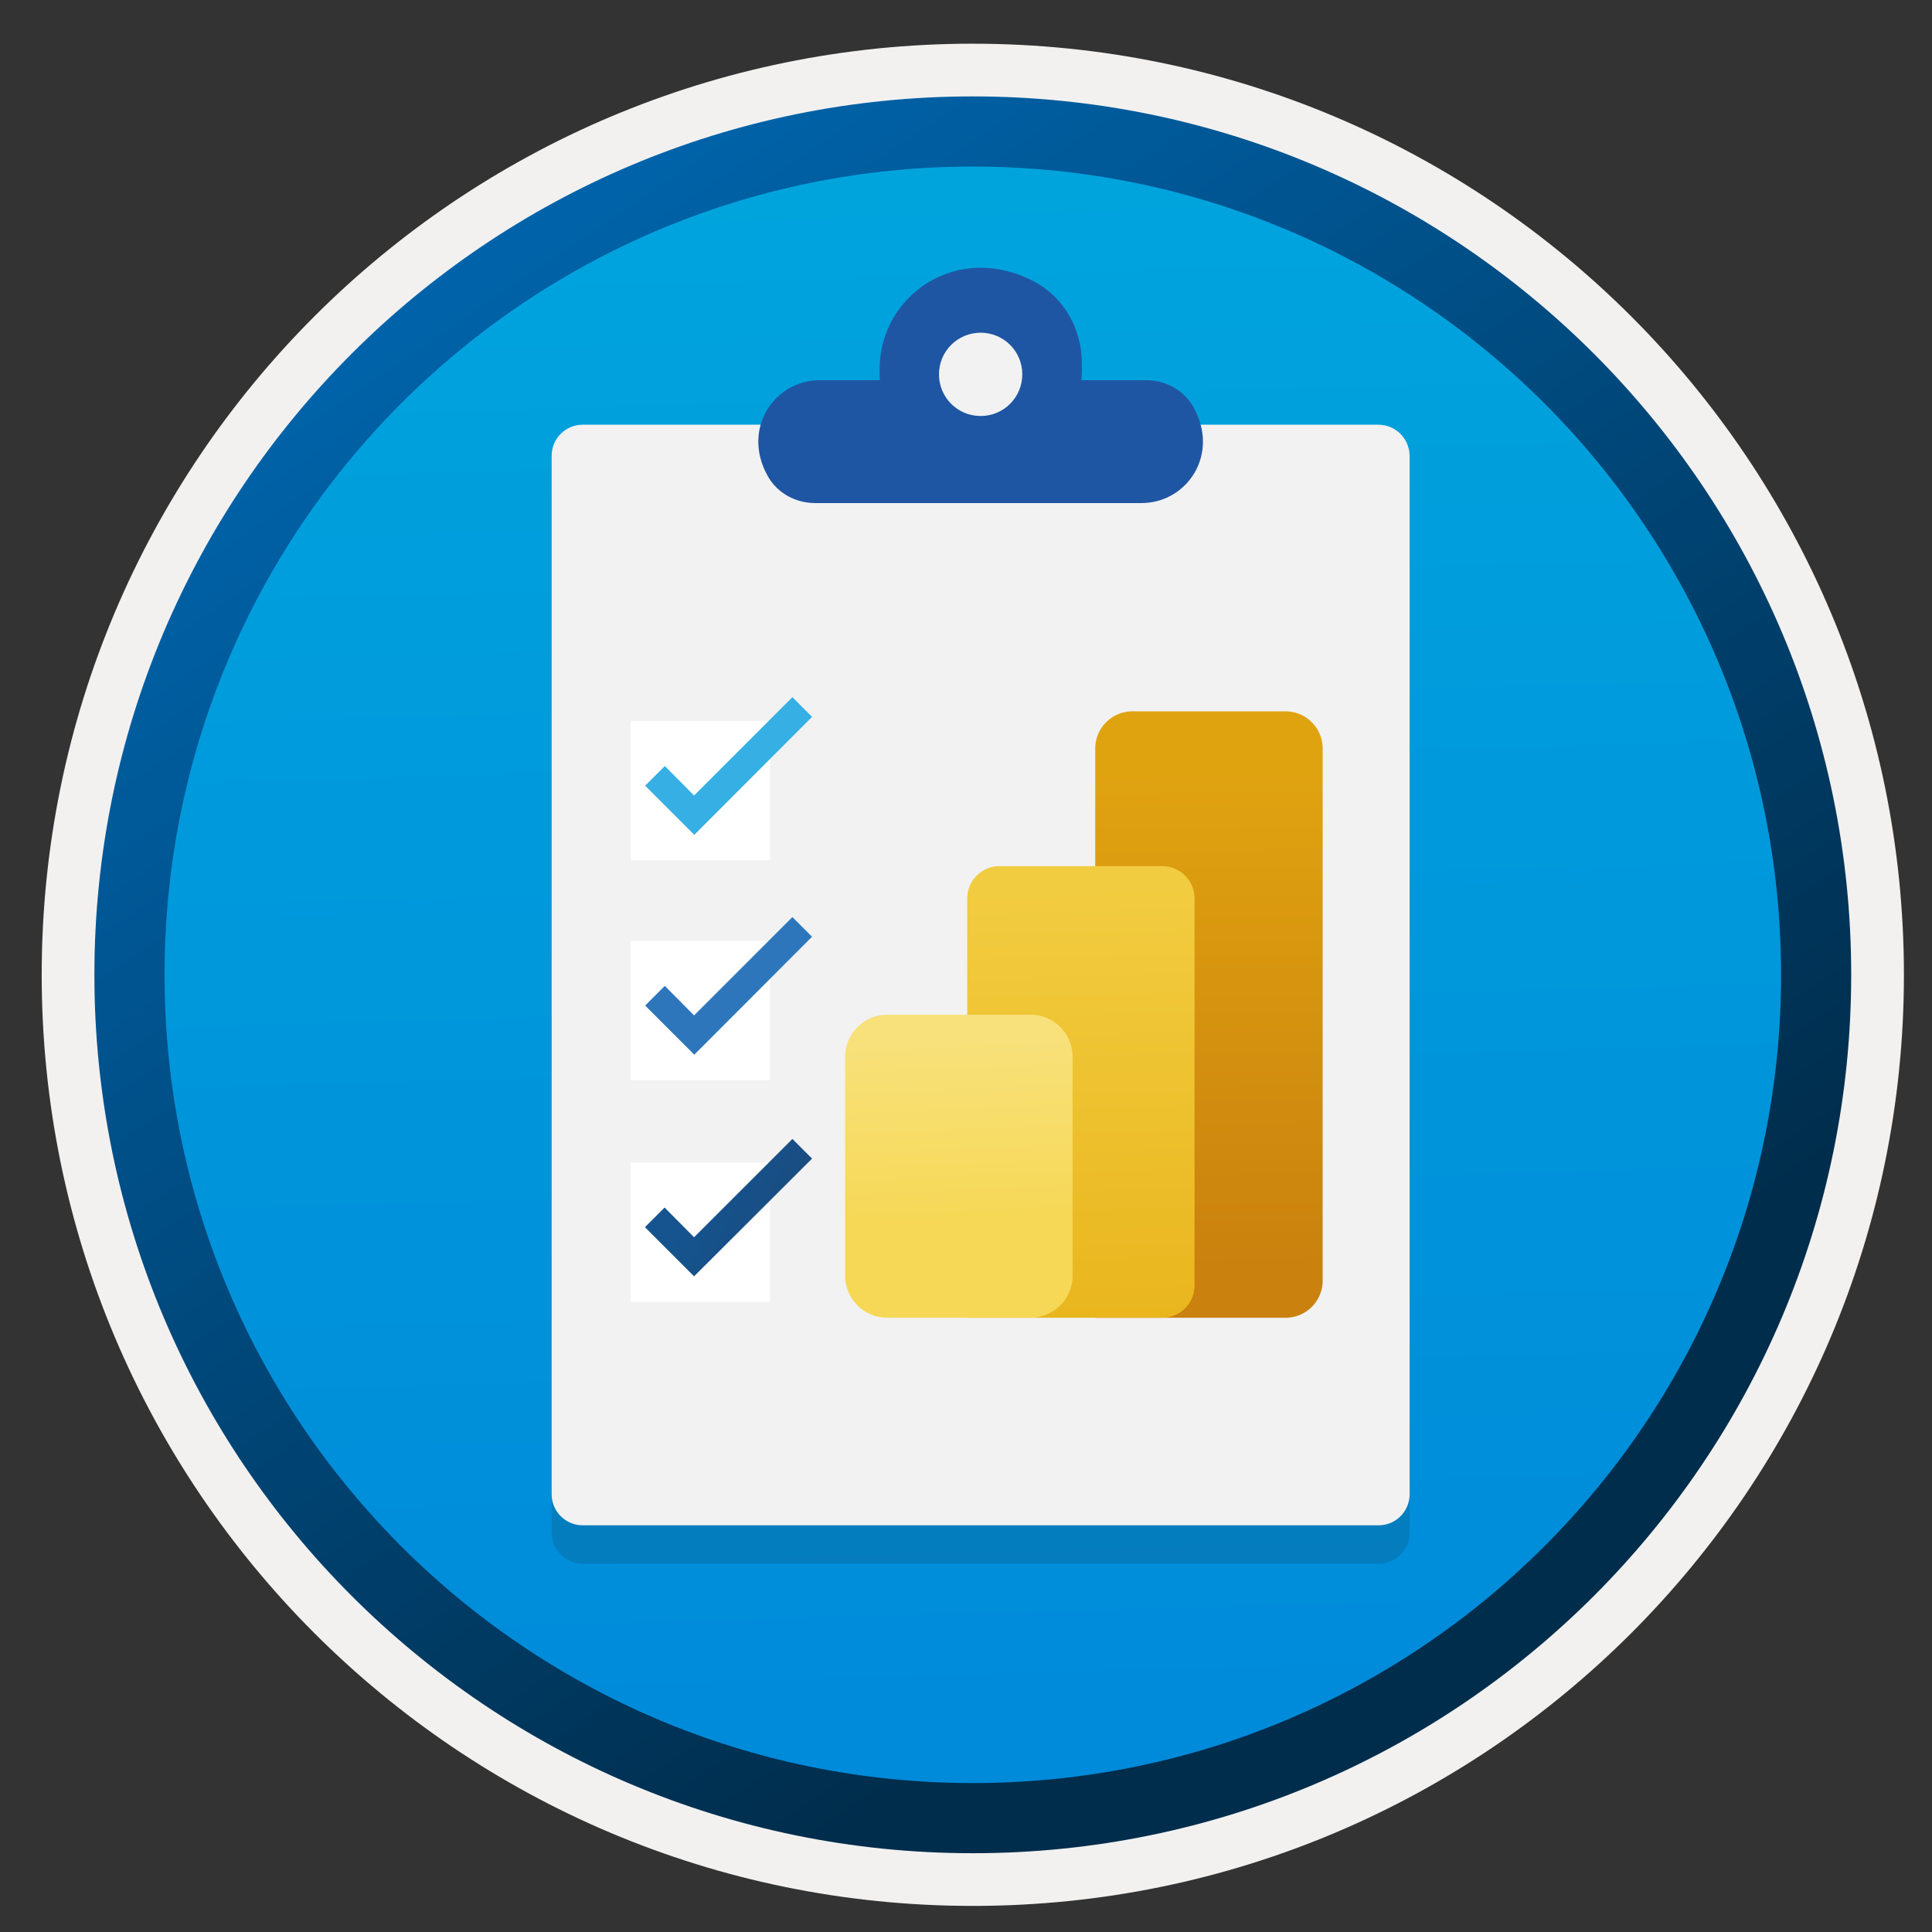 <svg width="103" height="103" fill="none" xmlns="http://www.w3.org/2000/svg"><rect width="100%" height="100%" fill="#333333" stroke="none"/><path d="M51.862 98.78c-25.85 0-46.81-20.95-46.81-46.81 0-25.86 20.96-46.81 46.81-46.81s46.81 20.96 46.81 46.81-20.96 46.81-46.81 46.81Z" fill="url(#a)"/><path fill-rule="evenodd" clip-rule="evenodd" d="M97.763 51.97c0 25.35-20.55 45.9-45.9 45.9-25.35 0-45.9-20.55-45.9-45.9 0-25.35 20.55-45.9 45.9-45.9 25.35 0 45.9 20.55 45.9 45.9Zm-45.9-49.64c27.42 0 49.64 22.22 49.64 49.64s-22.23 49.639-49.64 49.639c-27.42 0-49.64-22.23-49.64-49.64 0-27.42 22.22-49.64 49.64-49.64Z" fill="#F2F1F0"/><path fill-rule="evenodd" clip-rule="evenodd" d="M94.953 51.97c0 23.8-19.29 43.09-43.09 43.09-23.8 0-43.09-19.29-43.09-43.09 0-23.8 19.29-43.09 43.09-43.09 23.8 0 43.09 19.29 43.09 43.09ZM51.862 5.14c25.86 0 46.83 20.97 46.83 46.83S77.722 98.8 51.862 98.8 5.032 77.83 5.032 51.97s20.96-46.83 46.83-46.83Z" fill="url(#b)"/><path opacity=".15" d="M73.495 24.687h-42.43c-.915 0-1.655.74-1.655 1.656v55.364c0 .916.74 1.656 1.656 1.656h42.43c.915 0 1.655-.74 1.655-1.656V26.343c-.012-.915-.753-1.656-1.656-1.656Z" fill="#1F1D20"/><path d="M73.495 22.642h-42.43c-.915 0-1.655.74-1.655 1.657v55.363c0 .916.74 1.656 1.656 1.656h42.43c.915 0 1.655-.74 1.655-1.656V24.298c-.012-.915-.753-1.655-1.656-1.655Z" fill="#F2F2F2"/><path fill-rule="evenodd" clip-rule="evenodd" d="M55.14 15.015c1.594.84 2.535 2.546 2.535 4.34v.44c0 .163-.013.313-.025.476h3.45c1.029 0 1.995.515 2.51 1.405 1.454 2.547-.34 5.144-2.748 5.144H43.46c-1.029 0-1.995-.514-2.51-1.405-1.455-2.547.34-5.144 2.748-5.144h3.212c-.013-.15-.013-.313-.013-.476v-.138c0-3.89 4.128-6.813 8.243-4.642Z" fill="#1F56A3"/><path d="M52.28 22.178c1.23 0 2.221-.99 2.221-2.22 0-1.23-.991-2.22-2.22-2.22-1.23 0-2.221.99-2.221 2.22 0 1.23.99 2.22 2.22 2.22Z" fill="#F2F2F2"/><path d="M41.053 38.432H33.62v7.433h7.433v-7.433Z" fill="#fff"/><path d="m43.293 38.218-1.048-1.049-5.242 5.242-1.56-1.573-1.048 1.048 2.62 2.621 6.278-6.29Z" fill="#35AFE4"/><path d="M41.053 50.154H33.62v7.433h7.433v-7.433Z" fill="#fff"/><path d="m43.293 49.94-1.048-1.049-5.242 5.242-1.56-1.573-1.048 1.048 2.62 2.621 6.278-6.29Z" fill="#2E76BC"/><path d="M41.053 61.97H33.62v7.434h7.433v-7.433Z" fill="#fff"/><path d="m43.293 61.768-1.048-1.048-5.242 5.241-1.572-1.584-1.048 1.048 2.62 2.62 6.29-6.277Z" fill="url(#c)"/><path d="M68.534 70.253H58.39v-30.35a1.98 1.98 0 0 1 1.98-1.979h8.165a1.98 1.98 0 0 1 1.98 1.98v28.37a1.98 1.98 0 0 1-1.98 1.979Z" fill="url(#d)"/><path d="M61.965 70.253h-10.4V47.9c0-.95.773-1.724 1.724-1.724h8.672c.95 0 1.724.773 1.724 1.724v20.623a1.72 1.72 0 0 1-1.72 1.729Z" fill="url(#e)"/><path d="M54.932 70.252h-7.63a2.246 2.246 0 0 1-2.247-2.247v-11.66a2.246 2.246 0 0 1 2.247-2.248h7.634a2.246 2.246 0 0 1 2.248 2.248v11.66a2.253 2.253 0 0 1-2.252 2.247Z" fill="url(#f)"/><defs><linearGradient id="a" x1="50.089" y1="-12.82" x2="54.071" y2="132.95" gradientUnits="userSpaceOnUse"><stop stop-color="#00ABDE"/><stop offset="1" stop-color="#007ED8"/></linearGradient><linearGradient id="b" x1="3.293" y1="-19.653" x2="98.82" y2="121.228" gradientUnits="userSpaceOnUse"><stop stop-color="#007ED8"/><stop offset=".707" stop-color="#002D4C"/></linearGradient><linearGradient id="c" x1="38.583" y1="60.248" x2="76.302" y2="78.715" gradientUnits="userSpaceOnUse"><stop stop-color="#15548F"/><stop offset=".418" stop-color="#243A5E"/><stop offset=".968" stop-color="#1A2C45"/></linearGradient><linearGradient id="d" x1="64.316" y1="40.881" x2="64.574" y2="67.705" gradientUnits="userSpaceOnUse"><stop offset=".008" stop-color="#E0A310"/><stop offset="1" stop-color="#CA810E"/></linearGradient><linearGradient id="e" x1="57.303" y1="47.115" x2="58.076" y2="75.487" gradientUnits="userSpaceOnUse"><stop offset=".008" stop-color="#F2CC40"/><stop offset="1" stop-color="#E7B116"/></linearGradient><linearGradient id="f" x1="50.827" y1="55.341" x2="51.601" y2="73.653" gradientUnits="userSpaceOnUse"><stop stop-color="#F8E17B"/><stop offset=".53" stop-color="#F6D856"/><stop offset="1" stop-color="#F6D856"/></linearGradient></defs></svg>
